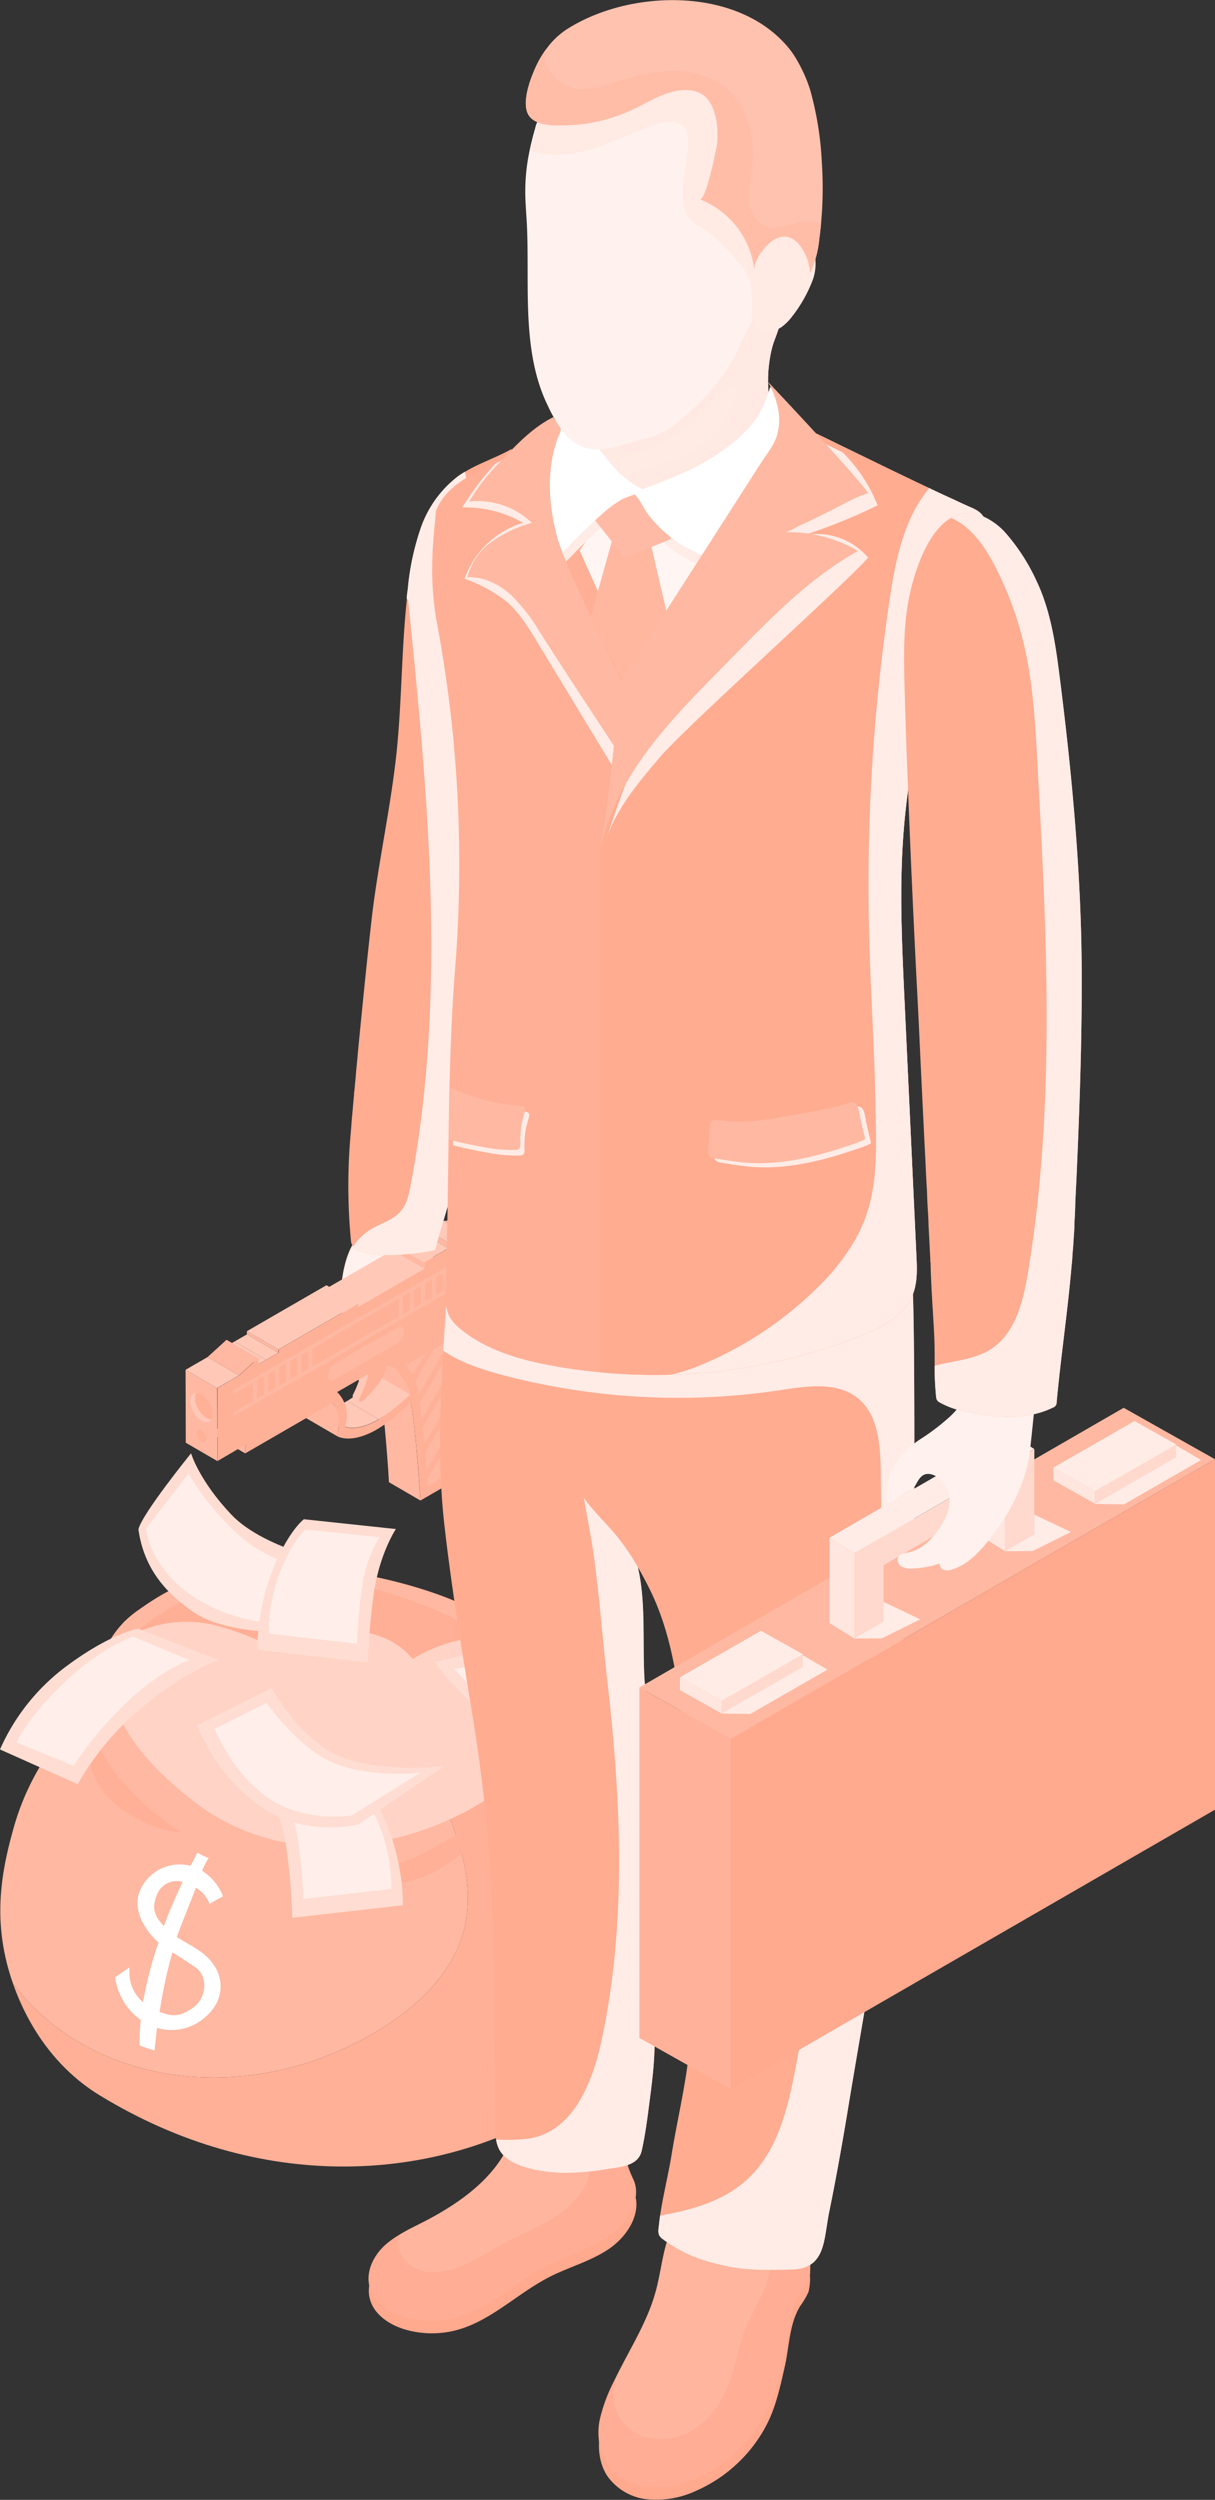 <svg xmlns="http://www.w3.org/2000/svg" viewBox="0 0 284.95 586.17"><rect x="0" y="0" width="284.95" height="586.17" fill="#333333" stroke="none"/><defs><style>.cls-1{isolation:isolate;}.cls-2{fill:#ffb8a1;}.cls-3{fill:#ffb097;}.cls-4{fill:#ffaf96;}.cls-5{fill:#ffd3c5;}.cls-6,.cls-8{fill:#fff;}.cls-7{fill:#ffddd2;}.cls-8{opacity:0.5;}.cls-9{fill:#ffeae4;}.cls-10{fill:#fff1ed;}.cls-11{fill:#ffb8a2;}.cls-12{fill:#ffc8b7;}.cls-13{fill:#ffb198;}.cls-14{fill:#ffac91;}.cls-15,.cls-26{fill:#ffece6;}.cls-15{mix-blend-mode:multiply;}.cls-16{fill:#ffa98e;}.cls-17{fill:#ffad94;}.cls-18{fill:#ffb59e;}.cls-19{fill:#fff6f3;}.cls-20{fill:#ffb7a0;}.cls-21{fill:#ffbaa5;}.cls-22{fill:#ffe9e2;}.cls-23{fill:#ffb299;}.cls-24{fill:#ffd9cd;}.cls-25{fill:#ffe6de;}.cls-27{fill:#ffc2af;}.cls-28{fill:#ffbda8;}</style></defs><g class="cls-1"><g id="Layer_2" data-name="Layer 2"><g id="Layer"><path class="cls-2" d="M81.57,479.94c8.81-4.2,17.83-10.28,23.27-18.56,6.77-10.28,5.71-21.32,1.63-32.47-5.76-15.76-12.9-31-15.2-47.66,0,0-24.48-9.94-45.26-9-15.24,3-21.95,10.92-23.67,22.74.37,4.47-4.55,8.05-7.71,11.75A59.57,59.57,0,0,0,3.07,429.07c-3,10.74-4.87,22.27,0,36.1C20.23,487.84,53.44,493.32,81.57,479.94Z"/><path class="cls-2" d="M28.86,380.53a53.3,53.3,0,0,1,39.88-13.48c24.82,1.84,46,9.58,52,17.7a119.62,119.62,0,0,1,13.89,25.57,222.53,222.53,0,0,1-35.89,15.51c-21.35,7.2-43.16,19.92-51.44,5.51S28.86,380.53,28.86,380.53Z"/><path class="cls-3" d="M23.33,491.28c37.83,23.14,77.74,20.09,105.31,4.11,15.07-8.73,19.67-12.48,20.25-27.82.7-18.77-14.26-65.17-27.28-81.62-6.15-5.33-30.34-4.7-30.34-4.7,2.3,16.7,9.44,31.9,15.2,47.66,4.08,11.15,5.14,22.19-1.63,32.47-5.44,8.28-14.46,14.36-23.27,18.56-28.13,13.38-61.34,7.9-78.5-14.77C6.72,475.55,13.37,485.19,23.33,491.28Z"/><path class="cls-4" d="M50.86,381.23c10.92,3,14.56,6.34,14.56,6.34s7.34-4.06,13.83-4.85c12-1.47,17.5,6.3,17.5,6.3a36.45,36.45,0,0,1,16.77-5.24,65.43,65.43,0,0,0-14.13-7.39c-28.35-11-48.8-7.56-64.73,4.1a24.05,24.05,0,0,0-3,2.55h0A27.94,27.94,0,0,1,50.86,381.23Z"/><path class="cls-5" d="M45.18,422.18c28.32,22.21,66.18,4.95,75.89-6.05,7.74-8.78,7.32-21.84-7.55-32.35A36.45,36.45,0,0,0,96.75,389s-5.48-7.77-17.5-6.3c-6.49.79-13.83,4.85-13.83,4.85s-3.64-3.36-14.56-6.34A27.94,27.94,0,0,0,31.69,383h0C25.06,389.77,20.49,402.82,45.18,422.18Z"/><path class="cls-6" d="M49,459.31c-2.12-2.25-5-3.46-7.52-5.13,1.32-3.75,2.87-7.27,4.45-11.54a7.35,7.35,0,0,1,3.23,3.79c.7-.45,2.41-1.39,3.15-1.76a12.35,12.35,0,0,0-4.9-6,14.74,14.74,0,0,1,1.52-3,12.45,12.45,0,0,1-2.61-1.29c-.62,1.18-1.2,2.39-1.66,3.11a10.13,10.13,0,0,0-11.79,5.73c-1.94,4.47,1,9.28,4.3,12.26l-.09.26a93.44,93.44,0,0,0-3.54,13.71c-.17-.15-.37-.3-.51-.45a9.09,9.09,0,0,1-2.61-7.69c-1,.64-3.25,2.19-3.41,2.32a14.59,14.59,0,0,0,6,10,50.85,50.85,0,0,0-.25,6c1.16.41,2.32.86,3.49,1.16.18-1.78.37-3.55.59-5.29a11.81,11.81,0,0,0,11.45-2.67C52.58,469.13,52.93,463.44,49,459.31ZM37,443.86a4.91,4.91,0,0,1,5.83-2.58c-1.35,2.92-3.39,7.38-4.37,10.36C36.23,449.31,35.38,447.4,37,443.86Zm8.44,26.78c-3.52,2.61-5.49,2.05-8,1.08a108.1,108.1,0,0,1,3-13.92c2.31,1.42,4,2.55,5.32,3.45C49,463.46,48.35,468.49,45.44,470.64Z"/><path class="cls-3" d="M75.64,441.07s16.87,4,28-3.16S119,423.73,119,423.73L99.55,434.39C91.54,438.78,75.64,441.07,75.64,441.07Z"/><path class="cls-3" d="M21.25,404.56s-2.89,10.85,5.19,17.92,16.2,7.16,16.2,7.16a59.88,59.88,0,0,1-13.78-11.73C22.39,410.39,21.25,404.56,21.25,404.56Z"/><path class="cls-7" d="M101.9,389.65s18.9-3.31,27-11.88c7.6-8.06,9.41-14.35,9.41-14.35s11.57,14.25,12.37,17.87c-1.09,7.6-4.83,14-13.28,19.61-7.07,4.67-20.28,4.48-20.28,4.48S106,395.7,101.9,389.65Z"/><path class="cls-8" d="M106.5,391.29a37.63,37.63,0,0,0,18.41-6.89c8.32-6.3,14-16.18,14-16.18l10,12.91s-1,9.92-12.39,16.72a39.8,39.8,0,0,1-18.91,5.51Z"/><path class="cls-7" d="M81.22,367s-18.9-3.32-27-11.89c-7.6-8.06-9.41-14.34-9.41-14.34S33.26,355,32.46,358.62c1.1,7.6,4.84,14,13.28,19.61C52.82,382.9,66,382.71,66,382.71S77.13,373,81.22,367Z"/><path class="cls-8" d="M76.62,368.62a37.66,37.66,0,0,1-18.41-6.89c-8.32-6.31-14-16.18-14-16.18l-10,12.91s1,9.92,12.39,16.72a39.8,39.8,0,0,0,18.91,5.51Z"/><path class="cls-7" d="M32.42,381.87l18.87,7.39s-8,2.59-18.24,11.33a64.36,64.36,0,0,0-14.81,17.78L0,410.21a49,49,0,0,1,15-19.08C25.72,383,32.42,381.87,32.42,381.87Z"/><path class="cls-8" d="M44.47,389.26l-13.32-5.51S23.73,386.22,15,394.58s-11.12,14-11.12,14l13.36,5.47A89,89,0,0,1,30,398.92C38,391.35,44.47,389.26,44.47,389.26Z"/><path class="cls-7" d="M62,418.37s4.12,6.09,5.34,16.27a144.41,144.41,0,0,1,1.21,15.05l25.94-2.95A51.62,51.62,0,0,0,91,428.48c-3.7-9.59-7.5-12.36-7.5-12.36Z"/><path class="cls-8" d="M65.86,420.27a31.59,31.59,0,0,1,4.26,13,114.65,114.65,0,0,1,1,12l20.7-2.36a41.24,41.24,0,0,0-2.74-14.57c-3-7.65-6-9.86-6-9.86Z"/><path class="cls-7" d="M92.85,358.53s-4.12,6.09-5.34,16.27a143,143,0,0,0-1.22,15.05l-25.94-3a51.92,51.92,0,0,1,3.43-18.27c3.71-9.59,7.5-12.35,7.5-12.35Z"/><path class="cls-8" d="M89,360.43a31.68,31.68,0,0,0-4.25,13,114.65,114.65,0,0,0-1,12L63,383.06a41.35,41.35,0,0,1,2.73-14.57c3-7.65,6-9.86,6-9.86Z"/><path class="cls-7" d="M46.25,404.53a42.24,42.24,0,0,0,14.59,18.91c10.83,7.7,23.36,4.28,23.36,4.28l20.06-13.64s-13.75,1.76-23.76-1.94S63.69,395.8,63.69,395.8Z"/><path class="cls-8" d="M50.34,405.38s3.83,10,12.35,16.07,19.79,4.25,19.79,4.25l16.18-10.09s-13.89,1.77-22.9-3.47c-7.26-4.22-13.23-12.86-13.23-12.86Z"/><path class="cls-9" d="M100.94,291.25c-1.39-3-5-4.33-8.3-4.5a11.65,11.65,0,0,0-6.14,1.17c-3.36,1.82-5,5.72-5.82,9.46a30.57,30.57,0,0,0-.07,13c1.3,5.82,4.48,11,7.6,16.11.19.31.5.67.84.54,0,0,0-.05.07-.09l2.23,2.52c1.65.81,3.72-.14,4.78-1.64a11.7,11.7,0,0,0,1.61-5.21l3.54-24.55C101.61,295.79,101.92,293.34,100.94,291.25Z"/><path class="cls-10" d="M93.73,290a7.62,7.62,0,0,0-2.64-3.7,4.2,4.2,0,0,0-4.36-.38l-3.3,3.92c.55,1.65-.91,3.2-1.7,4.74a13,13,0,0,0-1,5.35c-.32,6.36-.63,12.89,1.37,18.93,1.42,4.29,3.93,8.13,6.41,11.9.28.43.62.89,1.12.95,1,.12,1.36-1.27,1.32-2.28-.22-5.27-.66-10.54-1.32-15.78a11.25,11.25,0,0,1-.09-3.52,13,13,0,0,1,1.82-3.95C94.13,301.3,95.72,295.27,93.73,290Z"/><g class="cls-1"><path class="cls-11" d="M98.6,351.84l-7.39-4.3c0-.77-.94-15.4-2.22-23.16l7.39,4.29C97.67,336.44,98.55,351.07,98.6,351.84Z"/><path class="cls-12" d="M88.82,332.8l-7.4-4.3a34.85,34.85,0,0,0,7.24-5.85l7.4,4.3A35.38,35.38,0,0,1,88.82,332.8Z"/><polygon class="cls-11" points="111.42 290.55 104.03 286.25 106.44 286.19 113.83 290.48 111.42 290.55"/><path class="cls-11" d="M85,316.36l7.39,4.3a3.09,3.09,0,0,1,1.1,1.14,18.18,18.18,0,0,0,1.76,2.68,7.13,7.13,0,0,1,.81,2.47l-7.4-4.3a7.22,7.22,0,0,0-.81-2.47,19.32,19.32,0,0,1-1.76-2.68A3,3,0,0,0,85,316.36Z"/><g class="cls-1"><path class="cls-12" d="M88.49,318.34l1.51.88c-1-.58-3.06.49-3.21.57l-1.51-.88C85.43,318.83,87.5,317.77,88.49,318.34Z"/><path class="cls-12" d="M84.39,328.64l-1.51-.88c-.21-.12-.25-.5,0-.92a24.11,24.11,0,0,0,2.41-7.93l1.51.88a24,24,0,0,1-2.42,7.93C84.14,328.14,84.18,328.52,84.39,328.64Z"/><path class="cls-13" d="M86.79,319.79c.2-.11,4.07-2.11,3.71.95s-5,7.38-5.26,7.61l-.44.25c-.51.29-.78-.26-.43-.88A24,24,0,0,0,86.79,319.79Z"/></g><polygon class="cls-12" points="108.31 292.35 100.91 288.05 104.03 286.25 111.42 290.55 108.31 292.35"/><path class="cls-12" d="M80.9,334.48l-7.4-4.3c.14.07,2.71,1.33,7.92-1.68l7.4,4.3C83.61,335.8,81,334.54,80.9,334.48Z"/><path class="cls-12" d="M79.05,336.74l-7.4-4.3,0,0,7.39,4.3Z"/><polygon class="cls-11" points="105.13 292.7 97.73 288.4 97.73 287.06 105.12 291.36 105.13 292.7"/><polygon class="cls-12" points="105.12 291.36 97.73 287.06 100.9 285.22 108.3 289.52 105.12 291.36"/><polygon class="cls-12" points="99.4 296 92.01 291.7 97.73 288.4 105.13 292.7 99.4 296"/><polygon class="cls-11" points="99.41 297.49 92.01 293.19 92.01 291.7 99.4 296 99.41 297.49"/><path class="cls-11" d="M79,336.71l-7.39-4.3a9.15,9.15,0,0,0-1-7.77l7.39,4.3A9.12,9.12,0,0,1,79,336.71Z"/><polygon class="cls-12" points="78.58 326.64 71.19 322.35 71.68 322.07 79.08 326.37 78.58 326.64"/><polygon class="cls-12" points="83.96 306.4 76.57 302.11 92.01 293.19 99.41 297.49 83.96 306.4"/><polygon class="cls-11" points="57.51 340.79 50.12 336.49 50.11 334.52 57.51 338.81 57.51 340.79"/><polygon class="cls-12" points="65.29 316.44 57.9 312.14 76.56 301.36 83.96 305.66 65.29 316.44"/><polygon class="cls-11" points="65.29 317.18 57.9 312.89 57.9 312.14 65.29 316.44 65.29 317.18"/><polygon class="cls-12" points="62.39 318.86 55 314.56 57.9 312.89 65.29 317.18 62.39 318.86"/><polygon class="cls-12" points="60.53 319.94 53.13 315.64 55 314.56 62.39 318.86 60.53 319.94"/><polygon class="cls-11" points="56.08 322.5 48.68 318.21 53.13 314.15 60.52 318.45 56.08 322.5"/><polygon class="cls-11" points="50.97 342.59 43.57 338.29 43.52 321.19 50.92 325.48 50.97 342.59"/><path class="cls-13" d="M110.52,310.77c.32.53,6.57,10.7,6.63,30.36L98.6,351.84c0-.77-.93-15.4-2.22-23.17a36.93,36.93,0,0,1-7.91,6.46c-6.22,3.6-9.3,1.68-9.47,1.58a9.12,9.12,0,0,0-1-7.77L57.51,340.79v-2L51,342.59l0-17.11,5.16-3,4.44-4.05v1.49l1.86-1.08,2.9-1.68v-.74L84,305.66v.75l15.45-8.92V296l5.72-3.3v-1.34l3.18-1.84v2.83l3.11-1.8,2.41-.07,1.58,11.91-4.9,5.82Zm-21.7,22A35.38,35.38,0,0,0,96.06,327a7.13,7.13,0,0,0-.81-2.47,18.18,18.18,0,0,1-1.76-2.68c-1-1.74-3-2-5.24-.73l-9.67,5.58.5-.28a7.74,7.74,0,0,1,1.82,8.11c.13.06,2.71,1.32,7.92-1.68Z"/><polygon class="cls-12" points="50.92 325.48 43.52 321.19 48.68 318.21 56.08 322.5 50.92 325.48"/></g><path class="cls-12" d="M49.89,331.58a2.24,2.24,0,0,1-.31,1.23c-.43.72-1.31.88-2.34.29a5.84,5.84,0,0,1-2.63-4.57c0-1.18.58-1.87,1.43-1.88a2.31,2.31,0,0,1,1.2.36A5.82,5.82,0,0,1,49.89,331.58Z"/><path class="cls-13" d="M49.89,331.58a2.24,2.24,0,0,1-.31,1.23,2.41,2.41,0,0,1-1.2-.36,5.84,5.84,0,0,1-2.65-4.57,2.22,2.22,0,0,1,.31-1.23,2.31,2.31,0,0,1,1.2.36A5.82,5.82,0,0,1,49.89,331.58Z"/><path class="cls-13" d="M48.37,337.35a1,1,0,0,1-.13.53c-.18.3-.56.37-1,.12a2.47,2.47,0,0,1-1.12-1.94c0-.5.25-.8.61-.8a1.06,1.06,0,0,1,.51.15A2.49,2.49,0,0,1,48.37,337.35Z"/><polygon class="cls-11" points="111.98 292.89 54.78 325.92 54.78 326.89 59.33 324.26 60.28 323.71 61.92 322.77 62.87 322.22 64.51 321.27 65.46 320.72 67.1 319.78 68.05 319.23 69.69 318.28 70.64 317.73 72.28 316.79 73.23 316.24 93.53 304.52 94.49 303.96 96.12 303.02 97.08 302.47 98.71 301.53 99.67 300.97 101.3 300.03 102.25 299.48 103.89 298.54 104.85 297.98 106.48 297.04 107.44 296.49 111.98 293.86 111.98 292.89 111.98 292.89"/><polygon class="cls-11" points="112 298.06 54.79 331.08 54.79 332.06 112 299.03 112 298.06 112 298.06"/><path class="cls-11" d="M93.13,311.35,78.49,319.8a3.48,3.48,0,0,0-1.58,2.74c0,1,.71,1.42,1.59.91L93.14,315a3.48,3.48,0,0,0,1.59-2.74c0-1-.72-1.42-1.6-.91Z"/><polygon class="cls-11" points="60.28 323.71 59.33 324.26 59.34 328.46 60.3 327.91 60.28 323.71 60.28 323.71"/><polygon class="cls-11" points="62.87 322.22 61.92 322.77 61.93 326.96 62.88 326.41 62.87 322.22 62.87 322.22"/><polygon class="cls-11" points="65.46 320.72 64.51 321.27 64.52 325.47 65.47 324.92 65.46 320.72 65.46 320.72"/><polygon class="cls-11" points="68.05 319.23 67.1 319.78 67.11 323.97 68.06 323.42 68.05 319.23 68.05 319.23"/><polygon class="cls-11" points="70.64 317.73 69.69 318.28 69.7 322.48 70.66 321.93 70.64 317.73 70.64 317.73"/><polygon class="cls-11" points="73.23 316.24 72.28 316.79 72.29 320.98 73.25 320.43 73.23 316.24 73.23 316.24"/><polygon class="cls-11" points="94.49 303.96 93.53 304.52 93.54 308.71 94.5 308.16 94.49 303.96 94.49 303.96"/><polygon class="cls-11" points="97.08 302.47 96.12 303.02 96.13 307.22 97.09 306.66 97.08 302.47 97.08 302.47"/><polygon class="cls-11" points="99.67 300.97 98.71 301.53 98.72 305.72 99.68 305.17 99.67 300.97 99.67 300.97"/><polygon class="cls-11" points="102.25 299.48 101.3 300.03 101.31 304.23 102.27 303.67 102.25 299.48 102.25 299.48"/><polygon class="cls-11" points="104.85 297.98 103.89 298.54 103.9 302.73 104.86 302.18 104.85 297.98 104.85 297.98"/><polygon class="cls-11" points="107.44 296.49 106.48 297.04 106.49 301.23 107.45 300.68 107.44 296.49 107.44 296.49"/><path class="cls-11" d="M108.69,312.25l-.88.52L98.46,329c.17,1.16.33,2.41.48,3.71l10.73-18.58c-.5-1-.82-1.58-.84-1.6l-.14-.24Z"/><path class="cls-11" d="M105.7,314l-3.93,2.26-4.33,7.49a30.11,30.11,0,0,1,.72,3.3L105.7,314Z"/><path class="cls-11" d="M113.2,324.35l-13,22.54c0,.57.07,1.1.11,1.58l2.4-1.38,11.21-19.43c-.22-1.16-.45-2.27-.71-3.31Z"/><path class="cls-11" d="M110.29,315.45,99.16,334.72c.13,1.28.26,2.59.38,3.89l11.81-20.46c-.38-1-.74-1.94-1.06-2.7Z"/><path class="cls-11" d="M115,335.27l-4.11,7.11,4.37-2.52c0-1.59-.14-3.13-.26-4.59Z"/><path class="cls-11" d="M99.66,317.47,95.29,320a18,18,0,0,0,1.49,2.21l.08.11,2.8-4.85Z"/><path class="cls-11" d="M114.25,329.52l-9.44,16.35,3.93-2.27,6-10.41c-.14-1.28-.31-2.5-.5-3.67Z"/><path class="cls-11" d="M111.87,319.68l-12.15,21c.12,1.4.22,2.75.32,4l12.73-22.06c-.29-1.08-.6-2.08-.9-3Z"/><path class="cls-14" d="M120,105.26a59.09,59.09,0,0,0-1.84,13.23c0,9.77-.56,19.47-.79,29.27,0,1.43,0,2.9,0,4.33,0,11.46.68,23,.36,34.51a505.22,505.22,0,0,1-4.57,55.47c-.14,1.09-.29,2.15-.46,3.25s-.33,2.36-.53,3.54-.31,2.15-.49,3.22-.36,2.36-.56,3.54-.34,2.13-.54,3.19-.4,2.39-.62,3.57-.35,2.1-.55,3.14c0,.31-.12.6-.17.92-1.65,8.84-4.69,17.34-7,26.06a2,2,0,0,1-.22.52,1.26,1.26,0,0,1-.59.24c-3,.66-15.81,2.41-18.59-1a2.1,2.1,0,0,1-.52-1.22,135.44,135.44,0,0,1-.08-25.15c.08-1,.17-2,.23-2.93s.2-2.15.29-3.24.17-1.93.26-2.88c0-.57.11-1.15.16-1.72s.08-1.06.15-1.58c.09-.95.15-1.89.24-2.84.11-1.12.23-2.21.31-3.33.09-.92.18-1.87.27-2.82,1-10.17,2-20.33,3.18-30.48C88.89,201.5,91.67,189,93,176.5c1.25-12,1.15-24.07,2.43-36.05,0-.75.13-1.52.23-2.27a60.87,60.87,0,0,1,3.13-14.58,25.93,25.93,0,0,1,8.67-11.92c.53-.39,1.07-.72,1.6-1.05C112.52,108.53,116.5,107.28,120,105.26Z"/><path class="cls-15" d="M117.37,152.09c0,11.46.68,23,.36,34.51a505.22,505.22,0,0,1-4.57,55.47c-.14,1.09-.29,2.15-.46,3.25s-.33,2.36-.53,3.54-.31,2.15-.49,3.22-.36,2.36-.56,3.54-.34,2.13-.54,3.19-.4,2.39-.62,3.57-.35,2.1-.55,3.14c0,.31-.12.6-.17.92-1.65,8.84-4.69,17.34-7,26.06a2,2,0,0,1-.22.52,1.26,1.26,0,0,1-.59.24c-3,.66-15.81,2.41-18.59-1a13.11,13.11,0,0,1,4.41-4.16c2.17-1.26,4.76-2,6.48-3.82s2.18-4.21,2.61-6.54c8.54-45.07,4-91.44-.62-137.06l-.33-.25c0-.75.13-1.52.23-2.27a60.87,60.87,0,0,1,3.13-14.58,25.93,25.93,0,0,1,8.67-11.92c.53-.39,1.07-.72,1.6-1.05,2.14,9,2.62,18.35,4.47,27.47A118.66,118.66,0,0,0,117.37,152.09Z"/><path class="cls-16" d="M148.65,514.13a29.18,29.18,0,0,1-1.55-3.85,21.63,21.63,0,0,1,0-7.9,1.13,1.13,0,0,0-.08-.85c-.24-.32-.72-.3-1.11-.25a120.71,120.71,0,0,1-22.64.92,3.35,3.35,0,0,0-2.44.48,3.52,3.52,0,0,0-.89,1.59c-3.21,9-12.15,15.24-20.4,19.49-3.19,1.64-6.54,3.12-9.18,5.55s-4.49,6.1-3.66,9.59c.91,3.82,4.7,6.3,8.48,7.37a22.5,22.5,0,0,0,11.91.09c8.13-2.18,14.33-8.68,21.84-12.49,4.6-2.34,9.72-3.68,14-6.62,3.5-2.43,6.72-6.73,6.29-11.22A6.79,6.79,0,0,0,148.65,514.13Z"/><path class="cls-17" d="M149.14,513.16c.43,4.49-2.81,8.79-6.3,11.22-4.24,3-9.36,4.3-14,6.62-7.51,3.81-13.69,10.31-21.82,12.48a22.23,22.23,0,0,1-11.92-.08c-3.78-1.06-7.56-3.55-8.47-7.36-.83-3.5,1-7.16,3.66-9.6A22.18,22.18,0,0,1,93.67,524c1.86-1.14,3.87-2.09,5.82-3.09,8.24-4.24,17.18-10.48,20.41-19.47a3.28,3.28,0,0,1,.89-1.61,3.51,3.51,0,0,1,2.43-.48c3.84.2,7.68.23,11.49.05s7.44-.46,11.14-1c.4-.06.89-.06,1.11.26a1.06,1.06,0,0,1,.09.86,21.25,21.25,0,0,0,.06,7.87,27.61,27.61,0,0,0,1.54,3.87A7.6,7.6,0,0,1,149.14,513.16Z"/><path class="cls-18" d="M137.54,511.78c-1.54,3.55-4.58,6.27-7.87,8.34s-6.9,3.52-10.34,5.32S112.54,529.39,109,531a17.45,17.45,0,0,1-7.58,1.77,8.7,8.7,0,0,1-6.82-3.29,6.13,6.13,0,0,1-.89-5.47c1.86-1.14,3.87-2.09,5.82-3.09,8.24-4.24,17.18-10.48,20.41-19.47a3.28,3.28,0,0,1,.89-1.61,3.51,3.51,0,0,1,2.43-.48c3.84.2,7.68.23,11.49.05a10.16,10.16,0,0,1,1.57,1.44C138.86,503.71,139.06,508.2,137.54,511.78Z"/><path class="cls-14" d="M153.15,485.87c-.17,1.74-.37,3.49-.6,5.24-.57,4.38-1.09,8.93-2.06,13.23-.8,3.49-4.87,3.78-8,4.24a58.49,58.49,0,0,1-10.48.91c-4.56-.17-13.58-1.14-15.29-6.33a8.14,8.14,0,0,1-.38-1.49c-.66-3.75.23-8.64,0-12.31-.34-5.21-.48-10.42-.54-15.64-.14-10.48,0-21-.54-31.41a388.53,388.53,0,0,0-4.67-41.44c-2.35-14.46-4.75-28.92-6.39-43.47-1.49-13.23-1.06-27.14-.23-40.66.23-3.81.49-7.56.75-11.28.28-4.41.66-8.79,1.09-13.18,0-.25,0-.54,0-.91.12-2.81,0-8.42,1.92-9.71.89-.57,12.92.17,13.6.86,3.27,3.32,6.59,6.64,9.54,10.25a55,55,0,0,1,5.27,7.53,27.17,27.17,0,0,1,1.26,2.46,5,5,0,0,1,.23.55c2.81,6.07,4,13,2.15,19.3-.38,1.29-.89,2.58-1.38,3.84a32,32,0,0,0-1.57,4.89c-1.29,6.19,1.11,12.52,4.15,18.07s6.73,10.83,8.33,16.93c.09.37.2.74.26,1.11,0,0,0,0,0,0,2,8.54,1,18.22,1.6,26.92,1.12,15.64,2.18,31.33,2.29,47,.06,7-.88,13.78-.48,20.68C153.49,470,153.92,478,153.15,485.87Z"/><path class="cls-15" d="M153.15,485.87c-.17,1.74-.37,3.49-.6,5.24-.57,4.38-1.09,8.93-2.06,13.23-.8,3.49-4.87,3.78-8,4.24a58.49,58.49,0,0,1-10.48.91c-4.56-.17-13.58-1.14-15.29-6.33a8.14,8.14,0,0,1-.38-1.49,42.39,42.39,0,0,0,7.65-.2c10.82-1.69,15.18-13.94,17.18-23.42,5.81-27.41,4.47-55.7,1.32-83.39-1.06-9.31-1.78-18.81-3-28.18-1-8.1-3.09-15.78-3.58-23.88-.48-8.65-4.41-17.21-5.5-25.86-.51-3.95-.57-6.16,2.18-8.85a62,62,0,0,1,5.07-4.58c2.81,6.07,4,13,2.15,19.3-.38,1.29-.89,2.58-1.38,3.84a32,32,0,0,0-1.57,4.89c-1.29,6.19,1.11,12.52,4.15,18.07s6.73,10.83,8.33,16.93c.09.37.2.74.26,1.11,0,0,0,0,0,0,2,8.54,1,18.22,1.6,26.92,1.12,15.64,2.18,31.33,2.29,47,.06,7-.88,13.78-.48,20.68C153.49,470,153.92,478,153.15,485.87Z"/><path class="cls-16" d="M190,532.75a61.56,61.56,0,0,0-.18-7.44,7.6,7.6,0,0,1-2.73.06,5.26,5.26,0,0,1-3.47-3.11c-.55-1.22-.43-4.55-1.68-5.1-.8-.36-2.84.18-3.72.22a61.13,61.13,0,0,0-7,.35,34.85,34.85,0,0,0-6.82,2.15,14.5,14.5,0,0,0-4.3,2.26,11.41,11.41,0,0,0-3.11,4.91c-1.67,4.56-2,9.51-3.4,14.16-1.92,6.33-5.7,12.36-8.67,18.3a42.94,42.94,0,0,0-4.05,10.24c-.76,3.6-.51,7.56,1.46,10.67a13.1,13.1,0,0,0,9.51,5.62,22,22,0,0,0,11.13-1.87,34.2,34.2,0,0,0,16.45-14.9c2.48-4.47,3.53-9.51,4.65-14.44,1.08-4.76,1-9.87,3.62-14.15a17.49,17.49,0,0,0,1.94-3.31,13,13,0,0,0,.35-3.42C189.93,533.55,189.94,533.15,190,532.75Z"/><path class="cls-17" d="M190,532.32c.08,2-1.35,3.75-2.41,5.49-2.61,4.27-2.52,9.4-3.61,14.15-1.12,4.95-2.17,10-4.64,14.43a34.26,34.26,0,0,1-16.46,14.92,21.85,21.85,0,0,1-11.11,1.86,13.17,13.17,0,0,1-9.54-5.61,14.64,14.64,0,0,1-1.46-10.68,39.6,39.6,0,0,1,3.46-9c.2-.4.4-.83.61-1.23,3-6,6.75-12,8.64-18.33,1.44-4.64,1.75-9.59,3.41-14.15a11.62,11.62,0,0,1,3.12-4.89,7.59,7.59,0,0,1,1.29-.89,19.49,19.49,0,0,1,3-1.38,34.07,34.07,0,0,1,6.81-2.14c.92-.18,11-.41,11.09-.72a14.68,14.68,0,0,0,3.52,11.77,32.87,32.87,0,0,1,3.49,3.92A5,5,0,0,1,190,532.32Z"/><path class="cls-18" d="M179.27,536.75c-1.44,3.55-3.53,6.82-4.84,10.43-1.18,3.18-1.72,6.56-2.75,9.76-1.46,4.7-4,9.17-8,12.06s-9.45,3.92-13.89,1.86-7.25-7.59-5.53-12.17l0-.8c.2-.4.4-.83.61-1.23,3-6,6.75-12,8.64-18.33,1.44-4.64,1.75-9.59,3.41-14.15a11.62,11.62,0,0,1,3.12-4.89,7.59,7.59,0,0,1,1.29-.89,15.9,15.9,0,0,1,12.43.66,12.7,12.7,0,0,1,6.39,6.5C181.53,529.14,180.73,533.2,179.27,536.75Z"/><path class="cls-14" d="M214.37,358.46c-.17,7.13-1.71,14.15-2.17,21.28-1.26,19.3-1.72,38.89-4.24,58.1s-6.1,38.46-9.25,57.68c-1.29,7.73-2.66,15.46-4.24,23.14-1.34,6.58-.74,13.31-8.82,13.51-4.89.12-9.88.23-14.75-.71-5.84-1.18-10.53-2.78-15.4-6.39a2.32,2.32,0,0,1-.92-1,2.77,2.77,0,0,1-.14-1.46c.11-1,.23-2.07.37-3.1.75-5,2-9.85,2.78-14.8,1.29-7.79,3.15-15.49,4-23.37a178.13,178.13,0,0,0,.63-20.27c-.09-15.52-.17-31.07-1.38-46.57-1.11-14.23-2.17-29.46-8.7-42.32-.8-1.61-1.66-3.18-2.55-4.73,0,0,0,0,0,0A52.48,52.48,0,0,0,144.5,360c-2.6-3.15-5.67-5.93-7.93-9.31-4.84-7.27-5.5-16.78-4.81-25.28,0-.26,0-.52.06-.78.34-3.84,1.51-7.19,1.69-11,.14-3.55-.15-7.88,3-10.28a9.75,9.75,0,0,1,.92-.61c2.41-1.26,5.1-.71,7.73-.6,19.33.63,39,1,58.28-1,3.49-.37,6.93-.49,10.45-.66C214.55,300.47,214.49,353.65,214.37,358.46Z"/><path class="cls-15" d="M214.37,358.46c-.17,7.13-1.71,14.15-2.17,21.28-1.26,19.3-1.72,38.89-4.24,58.1s-6.1,38.46-9.25,57.68c-1.29,7.73-2.66,15.46-4.24,23.14-1.34,6.58-.74,13.31-8.82,13.51-4.89.12-9.88.23-14.75-.71-5.84-1.18-10.53-2.78-15.4-6.39a2.32,2.32,0,0,1-.92-1,2.77,2.77,0,0,1-.14-1.46c.11-1,.23-2.07.37-3.1.4,0,.83-.14,1.23-.23,6.9-1.26,13.89-3.43,19.07-8.13,7.65-6.93,9.91-17.84,11.8-28q6.87-37.23,13.75-74.48c2.43-13.17,4.87-26.37,5.67-39.75.46-8,.34-15.95.23-23.91-.09-6.24-.58-13.34-5.44-17.21s-11.86-2.8-18-1.86a160.13,160.13,0,0,1-44.7.49c-2.23-.29-4.44-.6-6.64-1-4.58-.78-9.16-1.75-13.66-2.95-5-1.32-9.94-2.9-14.18-5.76.23-3.81.49-7.56.75-11.28.28-4.41.66-8.79,1.09-13.18,0-.25,0-.54,0-.91a192.37,192.37,0,0,0,25.06,1.4,55,55,0,0,1,5.27,7.53,27.17,27.17,0,0,1,1.26,2.46c2.41-1.26,5.1-.71,7.73-.6,19.33.63,39,1,58.28-1,3.49-.37,6.93-.49,10.45-.66C214.55,300.47,214.49,353.65,214.37,358.46Z"/><path class="cls-4" d="M231,124.37a47.63,47.63,0,0,1-3.1,5.82c-2.37,3.73-5.08,7.27-6.86,11.33-1.48,3.36-1.78,7.38-2.42,11q-1.17,6.31-2.3,12.61c-1.74,9.47-3.46,19-4.29,28.57-1.18,13.55-.53,27.17.1,40.73q1.41,30.16,2.81,60.4c.26,5.4.09,9.56-4.33,13.43-2.8,2.52-6.34,4-9.83,5.4a132.27,132.27,0,0,1-60.17,8.1c-3.67-.33-7.35-.83-11-1.5-7.66-1.4-15.45-3.62-21.49-8.53a9.75,9.75,0,0,1-2.68-3c-1-1.92-1-4.24-.92-6.44.4-11.65.51-23.37.68-35.12.06-4.09.12-8.16.21-12.26.23-9.43.61-18.84,1.36-28.17a310.29,310.29,0,0,0-.49-53.84q-1.31-13.47-3.79-26.72c-1.54-8.38-1.35-16.06-.38-24.59a9.94,9.94,0,0,1,.15-1.84c2.31-5.71,7.8-8.18,13-10.89A121.59,121.59,0,0,1,155,96.15c7.08-1,14.35-1.3,21.35.11a56.78,56.78,0,0,1,9.27,2.84c3.71,1.48,7.28,3.24,10.85,5,9.17,4.45,18.32,9,27.57,13.2,1.25.6,2.5,1.17,3.74,1.71a11.57,11.57,0,0,1,1.49.76C230.82,120.8,231.82,122.66,231,124.37Z"/><path class="cls-14" d="M231,124.37a47.63,47.63,0,0,1-3.1,5.82c-2.37,3.73-5.08,7.27-6.86,11.33-1.48,3.36-1.78,7.38-2.42,11q-1.17,6.31-2.3,12.61c-1.74,9.47-3.46,19-4.29,28.57-1.18,13.55-.53,27.17.1,40.73q1.41,30.16,2.81,60.4c.26,5.4.09,9.56-4.33,13.43-2.8,2.52-6.34,4-9.83,5.4a131.6,131.6,0,0,1-43.39,8.68,136.4,136.4,0,0,1-16.78-.58l.1-122.44,4.76-17.69,20.11-31.85,20-50.71c3.71,1.48,7.28,3.24,10.85,5,7.17,3.47,14.34,7,21.54,10.39,2,1,4,1.9,6,2.81,1.25.6,2.5,1.17,3.74,1.71a11.57,11.57,0,0,1,1.49.76C230.82,120.8,231.82,122.66,231,124.37Z"/><path class="cls-15" d="M231,124.37a47.63,47.63,0,0,1-3.1,5.82c-2.37,3.73-5.08,7.27-6.86,11.33-1.48,3.36-1.78,7.38-2.42,11q-1.17,6.31-2.3,12.61c-1.74,9.47-3.46,19-4.29,28.57-1.18,13.55-.53,27.17.1,40.73q1.41,30.16,2.81,60.4c.26,5.4.09,9.56-4.33,13.43-2.8,2.52-6.34,4-9.83,5.4a131.6,131.6,0,0,1-43.39,8.68,46,46,0,0,0,6.59-2.1,85.44,85.44,0,0,0,28-18.58,51.22,51.22,0,0,0,8.8-11.32c5.54-10.09,4.69-20.44,4.53-31.55-.2-12.71-1.09-25.41-1.43-38.12a453.69,453.69,0,0,1,4.59-78.9c1-6.88,2.18-13.78,5-20.08a32,32,0,0,1,4.48-7.25c2,1,4,1.9,6,2.81,1.25.6,2.5,1.17,3.74,1.71a11.57,11.57,0,0,1,1.49.76C230.82,120.8,231.82,122.66,231,124.37Z"/><path class="cls-15" d="M145.12,182.08q-9.52-15.69-19-31.34c-2.13-3.52-4.31-7.1-7.42-9.77a34.39,34.39,0,0,0-9.74-5.26,21,21,0,0,1,13.71-13.12A26.86,26.86,0,0,0,108.41,119a65.35,65.35,0,0,1,7.77-10.27q5-2.62,10.36-4.75c1.13,8,1.23,16,2.11,24,.91,8.48,2.78,17.06,7.33,24.27,3.41,5.38,8.32,10,10,16.14C147.17,172.89,146.46,177.66,145.12,182.08Z"/><path class="cls-15" d="M203.6,130.74c-4.1,5-42.54,39.45-48.8,46.77-4.71,5.54-9.5,11.18-12.13,17.93,0,0-.06.06-.06.09a2.58,2.58,0,0,0,.08-.26q3-9.21,6.7-18.12a239.59,239.59,0,0,1,17.31-33.78c2.15-3.49,4.42-7,6.65-10.43,5.38-8.34,10.61-16.73,14.08-26t.09-.09a20.08,20.08,0,0,1,2.15-4.54c2.44,1.09,4.86,2.27,7.25,3.41l.72.35a36.86,36.86,0,0,1,8.19,12.42,134.08,134.08,0,0,1-17.27,7A15.88,15.88,0,0,1,203.6,130.74Z"/><polygon class="cls-19" points="170.47 130.34 160.45 143.95 149.37 158.95 142.56 143.78 135.94 129.08 139.86 123.44 150.8 113.51 160.28 117.09 170.47 130.34"/><path class="cls-15" d="M185.81,101.09c-.15-.49-.33-1-.53-1.48A15,15,0,0,0,183,95.78c-.25-.3-3.05-2.78-3.05-2.78a26.8,26.8,0,0,1-3.12,7.66,31.67,31.67,0,0,1-5.87,6.15,51.29,51.29,0,0,1-10.8,6.83c-1.93,1-3.9,1.81-5.88,2.65l-2.91,1.21c-.15.06-.3.09-.45.14a24.17,24.17,0,0,1-6.06-4.3c-1.82-1.91-3.29-4.11-5.07-6a24.61,24.61,0,0,0-6.8-5.24,2.41,2.41,0,0,0-1.15-.35,2.46,2.46,0,0,0-1.27.55c-1.13.77-3.32,1.7-4.09,2.82s-.35,2.72-.17,4.21q.65,5.18,1.68,10.29c.85,4.13,1.51,9.29,3.47,13a13.34,13.34,0,0,0,2.47-2.12c.75-.78,1.51-1.56,2.28-2.32,1.54-1.53,3.11-3,4.76-4.43a28.15,28.15,0,0,1,5.1-3.88,14.84,14.84,0,0,1,2.66-1,1.14,1.14,0,0,1,.16.15c1.33,1.31,2.07,3.1,3.25,4.57a27.74,27.74,0,0,0,4.05,4.13A28.83,28.83,0,0,0,161,131c.45.25,5,2.54,5.23,2.19,1.32-2.29,3.44-4,5.38-5.76a99.09,99.09,0,0,0,9.7-10.86c2-2.49,4.07-5.08,4.82-8.19A13.16,13.16,0,0,0,185.81,101.09Z"/><polygon class="cls-20" points="156.49 144.15 145.81 159.45 138.59 144.47 144.02 125.07 152.17 125.56 156.49 144.15"/><polygon class="cls-21" points="145.21 114.72 155.11 116.6 157.35 126.38 146.55 130.88 139.31 121.68 145.21 114.72"/><path class="cls-9" d="M181.11,81.41a32,32,0,0,0-.77,11.53,39.72,39.72,0,0,1,.6,5.49,15.55,15.55,0,0,1-1.43,5.45,12.38,12.38,0,0,1-1.72,3,11.2,11.2,0,0,1-2.55,2.1c-2.22,1.49-4.47,2.87-6.76,4.17-3.67,2.07-7.63,4-11.84,3.9-3.84-.1-7.38-1.84-11.1-2.77a22.39,22.39,0,0,0-3.26-.54,8.42,8.42,0,0,1-3-.41c-2.4-1-1.39-3.68-1.44-5.63a13.85,13.85,0,0,0-.36-2.8,11.52,11.52,0,0,0-.93-2.64,11.94,11.94,0,0,0-.67-1.21h.89l7.34.14A90,90,0,0,0,164.8,88.32c3-2.46,5.77-4.68,7.68-8.17,1.67-3,3-6.47,5.7-8.75a4.86,4.86,0,0,1,1.46-.84,2.23,2.23,0,0,1,3,1.15,3,3,0,0,1,.31.77C183.79,75.46,181.87,78.61,181.11,81.41Z"/><path class="cls-22" d="M181.11,81.41a32,32,0,0,0-.77,11.53,39.72,39.72,0,0,1,.6,5.49,15.55,15.55,0,0,1-1.43,5.45,12.38,12.38,0,0,1-1.72,3,11.2,11.2,0,0,1-2.55,2.1c-2.22,1.49-4.47,2.87-6.76,4.17-3.67,2.07-7.63,4-11.84,3.9-3.84-.1-7.38-1.84-11.1-2.77a5.35,5.35,0,0,1,.94-1.2c3.46-3.44,8.68-4.1,13.16-6a24.24,24.24,0,0,0,11.87-11.17,10.6,10.6,0,0,0,1.42-5.49c-1.23-.25-2.38.73-3.27,1.64-4.1,4.18-8.28,8.42-13.39,11.31s-11.31,4.34-16.89,2.54a4.9,4.9,0,0,1-1.86-1,2.16,2.16,0,0,1-.71-.81,3.07,3.07,0,0,1-.22-1.83,7.71,7.71,0,0,1,.22-1.2l7.34.14A90,90,0,0,0,164.8,88.32c3-2.46,5.77-4.68,7.68-8.17,1.67-3,3-6.47,5.7-8.75a4.86,4.86,0,0,1,1.46-.84,12.8,12.8,0,0,1,3,1.15,3,3,0,0,1,.31.77C183.79,75.46,181.87,78.61,181.11,81.41Z"/><path class="cls-6" d="M139.7,104.42a24.76,24.76,0,0,0-6.8-5.23,2.39,2.39,0,0,0-1.15-.36,2.51,2.51,0,0,0-1.27.56c-1.13.77-3.32,1.7-4.09,2.82s-.34,2.72-.16,4.2q.63,5.19,1.68,10.3c.84,4.12,1.5,9.29,3.47,13a13.61,13.61,0,0,0,2.46-2.12c.76-.78,1.52-1.56,2.29-2.32,1.53-1.53,3.11-3,4.75-4.44A28.09,28.09,0,0,1,146,117a33.52,33.52,0,0,1,5.57-1.8,26.54,26.54,0,0,1-6.78-4.7C143,108.57,141.48,106.37,139.7,104.42Z"/><path class="cls-2" d="M148.38,175.44c.22-1.32.93-7-2.18-14.56s-13.49-27.28-15.57-35.13-2.55-16.42.55-23.92a2.4,2.4,0,0,0,0-2.48c-.06-.09-1.64-1.43-1.32-1.59-4.9,2.43-8.75,6.5-12.5,10.49a47.09,47.09,0,0,0-7.31,9.34,18.49,18.49,0,0,1,14.69,5,30.47,30.47,0,0,0-9.35,4.39,14.67,14.67,0,0,0-5.77,8.37c3.79-.19,7.46,1.64,10.26,4.19a43.37,43.37,0,0,1,6.93,9q5.45,8.5,11,16.94l5.07,7.71C143.93,174.88,147.54,180.74,148.38,175.44Z"/><path class="cls-10" d="M190.35,65.86a33,33,0,0,1-4.74,8.32c-1.19,1.52-2.66,3-4.54,3.45s-4.26-.72-4.43-2.63a15.13,15.13,0,0,0-.87,1.51c-1.75,3.14-3,6.58-5,9.68a52.83,52.83,0,0,1-9.09,10.47c-2.91,2.57-6.07,5.29-9.92,6.08-4,.86-9.08,3.11-13.22,2.57a10.29,10.29,0,0,1-6.2-3.73,32.63,32.63,0,0,1-3.81-6.34c-6.61-13.4-4.08-29.83-5.07-44.44-.15-2.37-.33-4.78-.25-7.16a44.92,44.92,0,0,1,1-8.33c.35-1.79.82-3.55,1.32-5.31a5.51,5.51,0,0,1,1.33-2.61c2.1-1.81,6.16,0,8.76-.41,3.76-.59,7.08-2.77,10.42-4.41a41.28,41.28,0,0,1,8.91-3.1c1.68-.36,2.39-1.62,3.92-2.26a6.19,6.19,0,0,1,5.44.71,19.73,19.73,0,0,1,4.08,3.93c1.45,1.74,3,3.62,3.23,5.87.27,2.52.06,4.41,1,6.82s1.79,5,2.61,7.58,1.57,5.23,2.24,7.85c.26,1,.89,6.1,2.06,6.27h.18a2.9,2.9,0,0,0,1-.75,6.09,6.09,0,0,1,4.11-1.57,5.88,5.88,0,0,1,4,1.7C191.4,58.18,191.58,62.7,190.35,65.86Z"/><path class="cls-9" d="M181.23,77.57c-.34.08-.7.14-1.07.19a3.91,3.91,0,0,1-2.39-.74,2.17,2.17,0,0,1-1-.91,5.63,5.63,0,0,1-.45-1.18,5.82,5.82,0,0,1,0-1.56,28.4,28.4,0,0,0-.39-7.25,3.72,3.72,0,0,0-.45-1.3A7.08,7.08,0,0,1,175,64a10.65,10.65,0,0,0-1.56-2.27c-2.63-3-5.32-6.07-8.68-8.24a11.16,11.16,0,0,1-3.42-2.71,6.15,6.15,0,0,1-.8-2c-1.19-4.86.73-9.9.85-14.92.05-1.63-.2-3.46-1.46-4.51-1.5-1.28-3.78-.87-5.66-.28-4.77,1.51-9.26,3.75-14,5.37s-9.87,2.53-14.72,1.28a3.81,3.81,0,0,1-1.13-.43c.35-1.78.82-3.54,1.32-5.3A5.5,5.5,0,0,1,127,27.38c2.1-1.8,6.16,0,8.76-.41,3.76-.58,7.08-2.77,10.42-4.4a41.12,41.12,0,0,1,8.91-3.11c1.68-.36,2.39-1.61,3.92-2.25a6.11,6.11,0,0,1,5.43.71,19.53,19.53,0,0,1,4.09,3.93c1.45,1.73,3,3.61,3.23,5.87.27,2.51.06,4.41,1,6.82s1.8,5,2.62,7.58,1.57,5.23,2.24,7.84c.26,1,.88,6.11,2.06,6.28h.18a2.87,2.87,0,0,0,1-.74A6,6,0,0,1,185,53.92a5.82,5.82,0,0,1,4,1.69c2.59,2.57,2.77,7.09,1.53,10.25a32.65,32.65,0,0,1-4.73,8.32,12,12,0,0,1-2.49,2.5A5.71,5.71,0,0,1,181.23,77.57Z"/><path class="cls-6" d="M186.28,99c-.14-.5-.3-1-.49-1.49a15,15,0,0,0-2.19-3.9c-.24-.31-3-2.86-3-2.86a27.17,27.17,0,0,1-3.33,7.58,32.57,32.57,0,0,1-6,6,51.68,51.68,0,0,1-11,6.53c-2,.89-3.95,1.71-5.95,2.49l-2.94,1.13a19.48,19.48,0,0,1-2.86.66c-.09,0-.21.07-.21.17s0,.1.09.14.31.3.46.46c1.3,1.34,2,3.15,3.12,4.66a29.2,29.2,0,0,0,8.64,7.62c.44.25,5,2.67,5.17,2.32,1.38-2.25,3.55-3.87,5.54-5.6a100,100,0,0,0,10-10.6c2.08-2.43,4.21-5,5-8.05A13.12,13.12,0,0,0,186.28,99Z"/><polygon class="cls-16" points="171.38 489.9 284.95 424.33 284.95 342.16 171.38 407.73 171.38 489.9"/><polygon class="cls-23" points="171.38 489.9 149.95 477.85 149.95 395.68 171.38 407.73 171.38 489.9"/><polygon class="cls-2" points="149.95 395.68 171.38 407.73 284.95 342.16 263.53 330.1 149.95 395.68"/><polygon class="cls-15" points="200.38 384.2 206.81 384.17 215.82 379.7 201.38 372.84 200.38 384.2"/><polygon class="cls-15" points="235.74 363.73 242.16 363.7 251.17 359.23 236.73 352.37 235.74 363.73"/><polygon class="cls-15" points="169.25 401.79 175.96 401.89 194.06 391.5 178.47 382.38 169.25 401.79"/><polygon class="cls-15" points="256.88 352.64 263.6 352.75 281.69 342.35 266.11 333.24 256.88 352.64"/><polygon class="cls-24" points="169.25 401.79 188.26 390.88 188.26 387.87 169.25 398.78 169.25 401.79"/><polygon class="cls-25" points="169.25 401.79 159.46 396.31 159.46 393.3 169.25 398.78 169.25 401.79"/><polygon class="cls-26" points="159.46 393.3 169.25 398.78 188.26 387.87 178.47 382.38 159.46 393.3"/><polygon class="cls-24" points="256.84 352.61 275.85 341.7 275.85 338.69 256.84 349.6 256.84 352.61"/><polygon class="cls-25" points="256.84 352.61 247.06 347.13 247.06 344.12 256.84 349.6 256.84 352.61"/><polygon class="cls-26" points="247.06 344.12 256.84 349.6 275.85 338.69 266.07 333.2 247.06 344.12"/><polygon class="cls-25" points="235.74 363.74 229.9 360.12 229.9 346.86 235.74 350.48 235.74 363.74"/><path class="cls-24" d="M200.38,364.18v20l6.85-3.95V367l28.51-16.51v13.26l6.84-3.95v-20Z"/><polygon class="cls-25" points="200.38 384.2 194.54 380.58 194.54 360.56 200.38 364.18 200.38 384.2"/><polygon class="cls-26" points="200.38 364.18 194.54 360.56 236.74 336.15 242.58 339.77 200.38 364.18"/><path class="cls-10" d="M242.48,331.34c.23-2.3.39-4,.38-4a41.65,41.65,0,0,1-12.17-3.36,3,3,0,0,0-1.6-.39c-1.1.15-1.6,1.42-2,2.45a17.84,17.84,0,0,1-4.59,6.38,51.64,51.64,0,0,1-6.35,4.84,20.94,20.94,0,0,0-6.12,5.92A13.17,13.17,0,0,0,207.9,349a7.49,7.49,0,0,0,.09,2.91c.35,1,1.3.18,1.79-.22a23.86,23.86,0,0,1,2.68-1.95,12.09,12.09,0,0,1,1.36-.76,2,2,0,0,0,.58-.32,1.55,1.55,0,0,0,.32-.44c.75-1.3,1.41-2.73,3.17-2.61a4.31,4.31,0,0,1,1.91.71c.3.19,1.52,1,1.53,1.36,1.83,2.21,1.66,5.54.43,8.13-1.64,3.44-4.74,7.4-8.64,8.19-1,.2-2.12.35-2.51,1.25a1.75,1.75,0,0,0,.85,2.09,4.45,4.45,0,0,0,2.4.44,21.46,21.46,0,0,0,6.45-1.15c.2.56.28,1.17.91,1.43a2.85,2.85,0,0,0,1.91,0c3.75-1.09,6.6-4.12,9-7.21,4.44-5.73,7.64-11.51,9.16-18.63C241.45,341.44,242.07,335.48,242.48,331.34Z"/><path class="cls-14" d="M253.69,227.75c.07,15.46-.46,30.89-1.13,46.32-.05,1-.08,2.07-.14,3.07-.06,1.15-.11,2.3-.17,3.44s-.08,2-.11,3.07-.11,2.27-.17,3.41c0,.12,0,.23,0,.35,0,.92-.09,1.81-.15,2.72-.06,1.15-.14,2.33-.25,3.48-.06,1-.12,2-.24,3.07-.91,10.68-2.49,21.15-3.51,32a1.32,1.32,0,0,1-.94,1.4c-6.33,3.06-13.51,2.31-20.25.92a18.77,18.77,0,0,1-6.34-2.21,1.49,1.49,0,0,1-.53-.5,1.86,1.86,0,0,1-.22-.79,68.17,68.17,0,0,1-.34-7.21c0-2.53,0-5.08-.12-7.56-.28-5.35-.69-10.7-.83-16.05,0-.29,0-.57-.06-.89,0-1-.11-2.09-.14-3.12l-.17-3.26c-.06-1-.12-2.09-.14-3.12s-.12-2.14-.18-3.23-.11-2.12-.14-3.18-.12-2.14-.17-3.2-.12-2.12-.15-3.18c-.42-8.21-.81-16.45-1.21-24.66q-.45-10.17-1-20.37c-.71-14.36-1.38-28.72-1.92-43.17-.33-8-.6-16.09-.82-24.13-.2-7.5-.35-15.06,1.34-22.38,1.25-5.51,4.23-14.27,9.53-17.33a8.2,8.2,0,0,1,7.67-.27,2.89,2.89,0,0,1,.52.22,15.92,15.92,0,0,1,4.77,3.76,46.7,46.7,0,0,1,7.12,11.15c3,6.34,4.2,13.38,5.11,20.26C251.27,179.91,253.6,204.37,253.69,227.75Z"/><path class="cls-2" d="M184.18,124.8a8.25,8.25,0,0,0,2.38-1.1l2.57-1.2c1.7-.81,3.41-1.64,5.1-2.47,3.12-1.54,6.05-3.35,9.38-4.4-3.14-4.54-21.68-24.16-23.52-26.13a21.17,21.17,0,0,1,2.44,6.64,12.82,12.82,0,0,1-.58,6.75c-.84,2.09-2.44,4-3.66,5.94l-13.42,20.93-13.14,20.47q-3,4.61-5.92,9.22c-1.91,13.56-2.61,26.45-5.09,39.92,1.81-8.83,6.27-16.93,11.71-24.11s11.88-13.54,18.2-20c9.43-9.59,18.84-19.54,30.6-26.07A32.27,32.27,0,0,0,184.18,124.8Z"/><path class="cls-15" d="M124.09,261.76c-.23,1-.57,2-.78,3a22.92,22.92,0,0,0-.32,4.13c0,1.05.23,2-1,2.05a36.37,36.37,0,0,1-8.19-.76c-2.53-.45-5.07-1-7.55-1.63.06-4.1.12-8.17.21-12.27,1.86.81,5.07,2,5.5,2.15a47.58,47.58,0,0,0,7.18,1.75c1.24.2,2.5.25,3.77.41C123.63,260.72,124.27,260.87,124.09,261.76Z"/><path class="cls-2" d="M123.14,260.45c-.23,1-.58,2-.78,3a23.69,23.69,0,0,0-.33,4.12c0,1.05.23,2-1,2.05a35.17,35.17,0,0,1-8.18-.76c-2.54-.44-5.07-1-7.55-1.63.06-4.09.12-8.16.21-12.26,1.85.81,5.07,2,5.5,2.14a46.41,46.41,0,0,0,7.18,1.75c1.24.2,2.5.25,3.77.42C122.68,259.4,123.32,259.55,123.14,260.45Z"/><path class="cls-15" d="M203,262.26c-.2-.88-.34-2.37-1.32-2.73-.8-.29-1.95.33-2.72.53q-3,.76-6.12,1.38c-4,.79-8,1.42-12,2.06a42.11,42.11,0,0,1-6.44.48c-1.74,0-3.47-.31-5.2-.36-1.18,0-1.2.54-1.34,1.71-.11.88-.07,1.78-.15,2.67s-.58,3.47.14,4.13a2.55,2.55,0,0,0,1.34.5c2.45.4,4.89.8,7.36,1,8.87.61,17.67-1.8,26.05-4.78.47-.21.95-.39,1.41-.62a.54.54,0,0,0,.21-.15.5.5,0,0,0,0-.34l-1.17-5C203.09,262.63,203.05,262.47,203,262.26Z"/><path class="cls-2" d="M201.61,261.28c-.2-.88-.34-2.37-1.32-2.72-.8-.3-1.95.33-2.72.52-2,.52-4.07,1-6.12,1.38-4,.79-8,1.43-12,2.06a40.88,40.88,0,0,1-6.44.48c-1.74,0-3.47-.31-5.2-.36-1.18,0-1.2.54-1.34,1.71-.11.89-.07,1.78-.15,2.67s-.58,3.48.15,4.13a2.49,2.49,0,0,0,1.33.5c2.45.4,4.89.8,7.36,1,8.87.61,17.67-1.8,26.05-4.78.47-.2.95-.38,1.41-.62a.45.45,0,0,0,.21-.15.5.5,0,0,0,0-.34l-1.17-5C201.69,261.66,201.65,261.49,201.61,261.28Z"/><path class="cls-27" d="M192.75,38.24a90.34,90.34,0,0,1-.19,14.15c-.11,1.24-.25,2.47-.42,3.71A23.82,23.82,0,0,1,190,64a12,12,0,0,0-2.17-6.13c-1.82-2.62-4.36-3.18-6.91-1.25-1.66,1.25-4.18,4.41-4,6.7a20.2,20.2,0,0,0-12.71-16.56c1.41,0,3.92-12.11,4-13.26.3-3.5-.19-9-3.31-11.25a6.8,6.8,0,0,0-3.42-1.11c-4.65-.36-8.89,2.56-12.91,4.44a38.57,38.57,0,0,1-14.77,3.76c-2.83.1-7.57.46-9.59-2-2.25-2.83.29-9.26,1.65-12.1a22.47,22.47,0,0,1,2.33-3.84,18,18,0,0,1,4.63-4.46c14.79-9.56,40.58-10.26,52.44,4.68a22.78,22.78,0,0,1,1.73,2.62A34.71,34.71,0,0,1,190,21.07,76,76,0,0,1,192.75,38.24Z"/><path class="cls-28" d="M192.56,52.39c-.11,1.24-.25,2.47-.42,3.71A23.82,23.82,0,0,1,190,64a12,12,0,0,0-2.17-6.13c-1.82-2.62-4.36-3.18-6.91-1.25-1.66,1.25-4.18,4.41-4,6.7a20.2,20.2,0,0,0-12.71-16.56c1.41,0,3.92-12.11,4-13.26.3-3.5-.19-9-3.31-11.25a6.8,6.8,0,0,0-3.42-1.11c-4.65-.36-8.89,2.56-12.91,4.44a38.57,38.57,0,0,1-14.77,3.76c-2.83.1-7.57.46-9.59-2-2.25-2.83.29-9.26,1.65-12.1a22.47,22.47,0,0,1,2.33-3.84,6.59,6.59,0,0,0-.09,3.15,8.62,8.62,0,0,0,6.87,6.17c3.34.6,6.69-.61,9.9-1.64a42.81,42.81,0,0,1,13-2.47,19.2,19.2,0,0,1,12.37,4c5.33,4.38,7,12,6.15,18.85-.3,2.56-.92,5.1-.65,7.67s1.66,5.23,4.12,6c3,1,6.07-1.08,9.19-1.28A8.24,8.24,0,0,1,192.56,52.39Z"/><path class="cls-15" d="M253.69,227.75c.07,15.46-.46,30.89-1.13,46.32-.05,1-.08,2.07-.14,3.07-.06,1.15-.11,2.3-.17,3.44s-.08,2-.11,3.07-.11,2.27-.17,3.41c0,.12,0,.23,0,.35,0,.92-.09,1.81-.15,2.72-.06,1.15-.14,2.33-.25,3.48-.06,1-.12,2-.24,3.07-.91,10.68-2.49,21.15-3.51,32a1.32,1.32,0,0,1-.94,1.4c-6.33,3.06-13.51,2.31-20.25.92a18.77,18.77,0,0,1-6.34-2.21,1.49,1.49,0,0,1-.53-.5,1.86,1.86,0,0,1-.22-.79,68.17,68.17,0,0,1-.34-7.21,3.47,3.47,0,0,1,.6-.19c4.21-1.09,8.76-1.33,12.45-3.66,5.8-3.63,7.66-11.07,8.8-17.83,6.58-39.37,4.43-79.64,2.26-119.52-.48-9.13-1-18.31-3-27.22a79.78,79.78,0,0,0-7-19.2c-2.33-4.58-5.66-9.28-10.24-11.21a8.2,8.2,0,0,1,7.67-.27,2.89,2.89,0,0,1,.52.22,15.92,15.92,0,0,1,4.77,3.76,46.7,46.7,0,0,1,7.12,11.15c3,6.34,4.2,13.38,5.11,20.26C251.27,179.91,253.6,204.37,253.69,227.75Z"/></g></g></g></svg>
